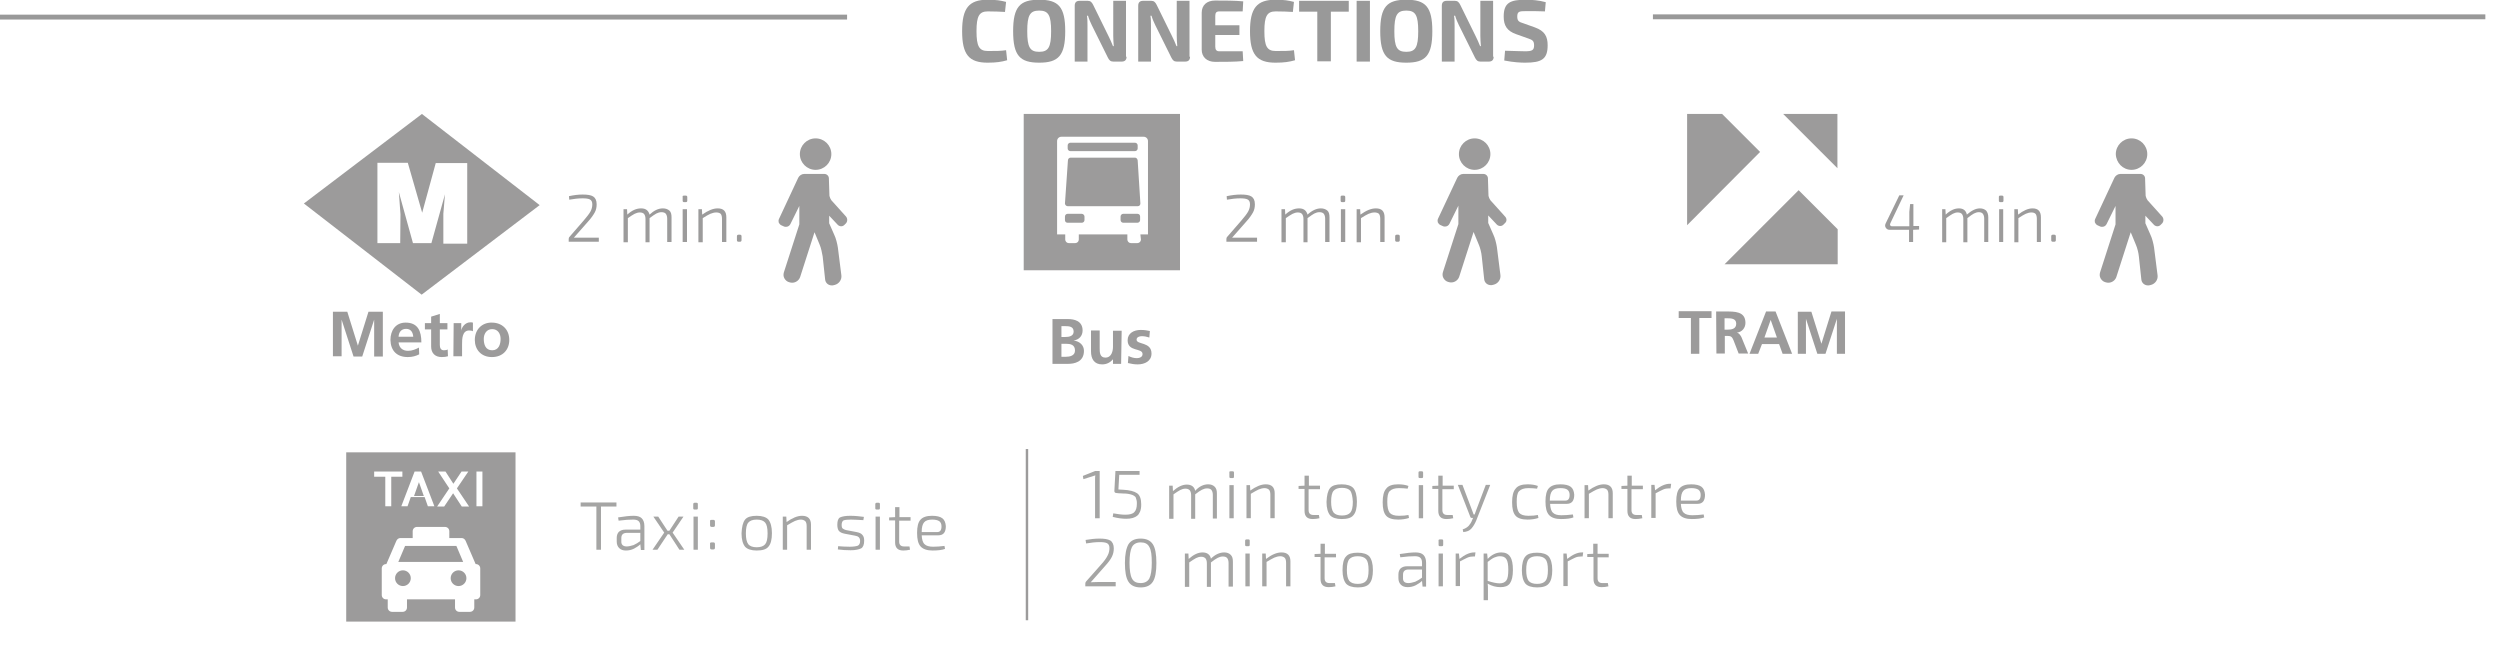 <?xml version="1.0" encoding="utf-8"?>
<!-- Generator: Adobe Illustrator 22.1.0, SVG Export Plug-In . SVG Version: 6.00 Build 0)  -->
<svg version="1.1" id="Capa_1" xmlns="http://www.w3.org/2000/svg" xmlns:xlink="http://www.w3.org/1999/xlink" x="0px" y="0px"
	 viewBox="0 0 921.4 242" style="enable-background:new 0 0 921.4 242;" xml:space="preserve">
<style type="text/css">
	.st0{clip-path:url(#SVGID_2_);fill:#9C9B9B;}
	.st1{fill:#9C9B9B;}
	.st2{clip-path:url(#SVGID_4_);fill:#9C9B9B;}
	.st3{fill:none;stroke:#9C9B9B;stroke-width:0.9;stroke-miterlimit:10;}
	.st4{clip-path:url(#SVGID_6_);}
	.st5{fill:#999999;}
	.st6{clip-path:url(#SVGID_6_);fill:none;stroke:#999999;stroke-width:1.8;}
	.st7{fill:none;stroke:#999999;stroke-width:1.8;}
	.st8{clip-path:url(#SVGID_8_);fill:#9C9B9B;}
	.st9{clip-path:url(#SVGID_10_);fill:#9C9B9B;}
	.st10{clip-path:url(#SVGID_10_);}
	.st11{fill:#A5A5A4;}
</style>
<g>
	<defs>
		<rect id="SVGID_1_" width="921.4" height="242"/>
	</defs>
	<clipPath id="SVGID_2_">
		<use xlink:href="#SVGID_1_"  style="overflow:visible;"/>
	</clipPath>
	<path class="st0" d="M169,210.2c-1.6,0-2.9,1.3-2.9,2.9s1.3,2.9,2.9,2.9c1.6,0,2.9-1.3,2.9-2.9S170.6,210.2,169,210.2"/>
	<path class="st0" d="M148.5,210.2c-1.6,0-2.9,1.3-2.9,2.9s1.3,2.9,2.9,2.9c1.6,0,2.9-1.3,2.9-2.9S150.1,210.2,148.5,210.2"/>
</g>
<polygon class="st1" points="168.2,201.2 149.3,201.2 146.8,207.1 170.7,207.1 "/>
<polygon class="st1" points="154.4,177.7 154.4,177.7 152.6,182.8 156.2,182.8 "/>
<g>
	<defs>
		<rect id="SVGID_3_" width="921.4" height="242"/>
	</defs>
	<clipPath id="SVGID_4_">
		<use xlink:href="#SVGID_3_"  style="overflow:visible;"/>
	</clipPath>
	<path class="st2" d="M177.8,186.6h-2.2v-12.8h2.2V186.6z M177,212.2v7.1c0,0.9-0.7,1.6-1.6,1.6h-0.6v3c0,0.9-0.7,1.6-1.6,1.6h-3.9
		c-0.9,0-1.6-0.7-1.6-1.6v-3H150v3c0,0.9-0.7,1.6-1.6,1.6h-3.9c-0.9,0-1.6-0.7-1.6-1.6v-3h-0.6c-0.9,0-1.6-0.7-1.6-1.6v-7.1v-2.7
		c0-0.9,0.7-1.6,1.6-1.6h0.1l3.7-8.6c0.3-0.6,0.8-1,1.5-1h4.5v-2.5c0-0.9,0.7-1.6,1.6-1.6h10.3c0.9,0,1.6,0.7,1.6,1.6v2.5h4.5
		c0.7,0,1.2,0.4,1.5,1l3.7,8.6h0.1c0.9,0,1.6,0.7,1.6,1.6V212.2z M137.9,173.8h10.4v1.9h-4.1v10.9H142v-10.9h-4.1V173.8z
		 M155.2,173.8l4.9,12.8h-2.4l-1.2-3.4h-5.1l-1.2,3.4h-2.3l4.9-12.8H155.2z M161.5,173.8h2.7l2.9,4.5l3-4.5h2.5l-4.2,6.2l4.5,6.7
		h-2.7l-3.2-4.9l-3.3,4.9h-2.6l4.5-6.7L161.5,173.8z M190,166.7l-62.4,0l0,62.4l62.4,0L190,166.7z"/>
</g>
<line class="st3" x1="378.5" y1="165.5" x2="378.5" y2="228.6"/>
<g>
	<defs>
		<rect id="SVGID_5_" width="921.4" height="242"/>
	</defs>
	<clipPath id="SVGID_6_">
		<use xlink:href="#SVGID_5_"  style="overflow:visible;"/>
	</clipPath>
	<g class="st4">
		<path class="st5" d="M370.8,0.7l-0.4,3.7c-2.1-0.1-3.5-0.2-6.3-0.2c-3.2,0-4.2,1.7-4.2,7.3c0,5.6,1,7.3,4.2,7.3c3,0,4.8,0,6.7-0.3
			l0.4,3.7c-2.1,0.6-4,0.9-7.2,0.9c-6.9,0-9.4-3-9.4-11.6c0-8.5,2.5-11.6,9.4-11.6C367.3-0.1,368.8,0.2,370.8,0.7z"/>
		<path class="st5" d="M392.6,11.5c0,9-2.5,11.6-9.6,11.6s-9.6-2.6-9.6-11.6s2.5-11.6,9.6-11.6S392.6,2.5,392.6,11.5z M378.6,11.5
			c0,5.9,1,7.6,4.4,7.6c3.4,0,4.4-1.7,4.4-7.6c0-5.9-1-7.6-4.4-7.6C379.6,3.9,378.6,5.6,378.6,11.5z"/>
		<path class="st5" d="M415.2,20.9c0,1.2-0.6,1.8-1.8,1.8h-3.1c-1,0-1.5-0.5-2-1.5l-5.9-11.9c-0.5-1-1.1-2.4-1.4-3.5h-0.4
			c0.2,1.2,0.2,2.4,0.2,3.6v13.3h-4.7V2.1c0-1.2,0.6-1.8,1.8-1.8h3c1,0,1.5,0.5,2,1.5l5.7,11.6c0.5,1,1.1,2.3,1.6,3.6h0.3
			c-0.1-1.3-0.2-2.5-0.2-3.8V0.3h4.7V20.9z"/>
		<path class="st5" d="M438.6,20.9c0,1.2-0.6,1.8-1.8,1.8h-3.1c-1,0-1.5-0.5-2-1.5l-5.9-11.9c-0.5-1-1.1-2.4-1.4-3.5h-0.4
			c0.2,1.2,0.2,2.4,0.2,3.6v13.3h-4.7V2.1c0-1.2,0.6-1.8,1.8-1.8h3c1,0,1.5,0.5,2,1.5l5.7,11.6c0.5,1,1.1,2.3,1.6,3.6h0.3
			c-0.1-1.3-0.2-2.5-0.2-3.8V0.3h4.7V20.9z"/>
		<path class="st5" d="M458.2,22.5c-3,0.3-6.9,0.3-10.4,0.3c-3,0-4.9-1.8-4.9-4.5V4.7c0-2.8,1.9-4.5,4.9-4.5c3.5,0,7.3,0,10.4,0.3
			L458,4.2h-8.6c-1.1,0-1.5,0.5-1.5,1.7v3.4h8.9v3.6h-8.9v4.3c0,1.2,0.5,1.7,1.5,1.7h8.6L458.2,22.5z"/>
		<path class="st5" d="M476.9,0.7l-0.4,3.7c-2.1-0.1-3.5-0.2-6.3-0.2c-3.2,0-4.2,1.7-4.2,7.3c0,5.6,1,7.3,4.2,7.3c3,0,4.8,0,6.7-0.3
			l0.4,3.7c-2.1,0.6-4,0.9-7.2,0.9c-6.9,0-9.4-3-9.4-11.6c0-8.5,2.5-11.6,9.4-11.6C473.4-0.1,474.9,0.2,476.9,0.7z"/>
		<path class="st5" d="M490.5,4.3v18.3h-5V4.3h-6.7v-4h18.3v4H490.5z"/>
		<path class="st5" d="M500,22.7V0.3h4.9v22.4H500z"/>
		<path class="st5" d="M527.9,11.5c0,9-2.5,11.6-9.6,11.6s-9.6-2.6-9.6-11.6s2.5-11.6,9.6-11.6S527.9,2.5,527.9,11.5z M513.9,11.5
			c0,5.9,1,7.6,4.4,7.6c3.4,0,4.4-1.7,4.4-7.6c0-5.9-1-7.6-4.4-7.6C514.9,3.9,513.9,5.6,513.9,11.5z"/>
		<path class="st5" d="M550.5,20.9c0,1.2-0.6,1.8-1.8,1.8h-3.1c-1,0-1.5-0.5-2-1.5l-5.9-11.9c-0.5-1-1.1-2.4-1.4-3.5h-0.4
			c0.2,1.2,0.2,2.4,0.2,3.6v13.3h-4.7V2.1c0-1.2,0.6-1.8,1.8-1.8h3c1,0,1.5,0.5,2,1.5l5.7,11.6c0.5,1,1.1,2.3,1.6,3.6h0.3
			c-0.1-1.3-0.2-2.5-0.2-3.8V0.3h4.7V20.9z"/>
		<path class="st5" d="M569.7,0.8l-0.3,3.4c-1.9-0.1-4.6-0.1-7-0.1c-2.4,0-3.2,0.1-3.2,2c0,1.6,0.6,2,2.3,2.5l4.2,1.5
			c3.6,1.3,4.7,3.3,4.7,6.6c0,5.1-2.2,6.4-8.3,6.4c-1.4,0-4.2-0.1-7.7-0.8l0.3-3.6c4.1,0.1,6,0.2,7.4,0.2c2.6,0,3.3-0.4,3.3-2.2
			c0-1.6-0.6-2-2.1-2.5l-4.5-1.6c-3.4-1.2-4.6-3.2-4.6-6.5c0-5.1,2.4-6.2,8.1-6.2C564.5-0.1,567.2,0.1,569.7,0.8z"/>
	</g>
	<line class="st6" x1="312.2" y1="6.3" x2="0" y2="6.3"/>
</g>
<line class="st7" x1="916" y1="6.2" x2="609.2" y2="6.2"/>
<g>
	<defs>
		<rect id="SVGID_7_" width="921.4" height="242"/>
	</defs>
	<clipPath id="SVGID_8_">
		<use xlink:href="#SVGID_7_"  style="overflow:visible;"/>
	</clipPath>
	<path class="st8" d="M423.6,124.4c-1-0.3-1.7-0.5-2.8-0.5c-0.8,0-1.9,0.3-1.9,1.3c0,1.9,5.5,0.7,5.5,5.1c0,2.8-2.5,4-5.1,4
		c-1.2,0-2.4-0.2-3.6-0.5l0.2-2.6c1,0.5,2,0.8,3.1,0.8c0.8,0,2.1-0.3,2.1-1.5c0-2.4-5.5-0.7-5.5-5.1c0-2.6,2.3-3.8,4.8-3.8
		c1.5,0,2.5,0.2,3.4,0.4L423.6,124.4z M413.2,134.1l-3,0l0-1.7h0c-1,1.2-2.3,1.9-4,1.9c-2.9,0-4.1-2-4.1-4.8l0-7.7l3.2,0l0,6.5
		c0,1.5,0,3.5,2.1,3.5c2.3,0,2.8-2.5,2.8-4l0-5.9l3.2,0L413.2,134.1z M387.9,134.1l5.8,0c2.1,0,5.8-0.6,5.8-4.8c0-2-1.5-3.5-3.8-3.8
		l0,0c2-0.3,3.3-1.7,3.3-3.7c0-3.6-3.2-4.2-5.3-4.2l-5.8,0L387.9,134.1z M391.2,120.2l1.3,0c1.5,0,3.2,0.1,3.2,2c0,1.7-1.7,2-3.1,2
		l-1.4,0V120.2z M391.2,126.7l1.6,0c1.7,0,3.4,0.3,3.4,2.5c0,1.9-1.9,2.3-3.4,2.3l-1.6,0L391.2,126.7z M420.3,86.4l2.8,0l0-11.3
		l0-1.4l0-21.7c0-0.9-0.7-1.6-1.6-1.6l-30.3,0c-0.9,0-1.6,0.7-1.6,1.6l0,23.1l0,0l0,11.3l3,0l0,1.9c0,0.7,0.6,1.3,1.3,1.3l2.4,0
		c0.7,0,1.3-0.6,1.3-1.3l0-1.9l17.9,0l0,1.9c0,0.7,0.6,1.3,1.3,1.3l2.4,0c0.7,0,1.3-0.6,1.3-1.3L420.3,86.4z M434.9,99.6l-57.6,0
		l0-57.6l57.6,0L434.9,99.6z M418.3,58.1l-23.7,0c-0.5,0-1,0.4-1,1l-1.1,15.9c0,0.5,0.5,1,1,1l25.8,0c0.6,0,1-0.4,1-1l-1-15.9
		C419.2,58.5,418.8,58.1,418.3,58.1 M419.2,78.8H414c-0.5,0-1,0.4-1,1l0,1.3c0,0.5,0.4,1,1,1l5.2,0c0.5,0,1-0.4,1-1l0-1.3
		C420.2,79.2,419.8,78.8,419.2,78.8 M394.5,55.7l23.8,0c0.5,0,1-0.4,1-1v-1.1c0-0.5-0.4-1-1-1l-23.8,0c-0.5,0-1,0.4-1,1v1.1
		C393.5,55.3,394,55.7,394.5,55.7 M399.7,79.8l0,1.3c0,0.5-0.4,1-1,1l-5.2,0c-0.6,0-1-0.4-1-1l0-1.3c0-0.5,0.4-1,1-1h5.2
		C399.2,78.8,399.7,79.3,399.7,79.8"/>
	<path class="st8" d="M662.6,130.4l3,0l0-12.9l0,0l4.2,12.9l3,0l4.2-12.9l0,0l0,12.9l3,0l0-15.6l-5,0l-3.7,11.9l0,0l-3.7-11.8l-5,0
		L662.6,130.4z M650.9,114.8l3.5,0l6.1,15.6l-3.5,0l-1.3-3.6l-6.3,0l-1.4,3.6l-3.2,0L650.9,114.8z M652.6,117.9L652.6,117.9
		l-2.3,6.5l4.6,0L652.6,117.9z M632.5,114.8l3.4,0c3.4,0,7.4-0.1,7.4,4.2c0,1.8-1.2,3.4-3.2,3.6l0,0c0.8,0.1,1.3,0.9,1.7,1.6
		l2.5,6.1l-3.5,0l-1.9-4.9c-0.5-1.2-0.9-1.6-2.2-1.6h-1l0,6.5l-3.1,0L632.5,114.8z M635.6,121.5l1,0c1.5,0,3.3-0.2,3.3-2.2
		c0-1.9-1.8-2-3.3-2l-1,0L635.6,121.5z M623.2,130.4l3.1,0l0-13.2l4.5,0l0-2.5l-12.1,0l0,2.5l4.5,0L623.2,130.4z M634.7,42l-12.9,0
		l0,41l26.9-27L634.7,42z M677.2,42l-20,0l20,20L677.2,42z M662.9,70.1l14.4,14.4l0,12.9l-41.7,0L662.9,70.1z"/>
	<path class="st8" d="M178.3,124.9c0,2,0.6,4.2,3.1,4.2c2.4,0,3.1-2.2,3.1-4.2c0-1.9-1-3.6-3.1-3.6
		C179.3,121.3,178.3,123.1,178.3,124.9 M175,125.3c0-4,2.8-6.5,6.3-6.4c3.6,0,6.4,2.4,6.4,6.4c0,3.5-2.3,6.3-6.4,6.3
		C177.3,131.6,175,128.8,175,125.3 M167.1,131.3l3.2,0l0-4.5c0-1.7,0-5,2.6-5c0.6,0,1.1,0.1,1.4,0.3l0-3.2c-0.3-0.1-0.7-0.1-1-0.1
		c-1.9,0-3.2,1.9-3.3,3.1l0,0l0-2.8l-2.8,0L167.1,131.3z M158.9,127.7c0,2.4,1.4,3.9,3.9,3.9c0.9,0,1.7-0.1,2.3-0.3l-0.1-2.5
		c-0.3,0.2-0.9,0.3-1.4,0.3c-1.2,0-1.5-1-1.5-2l0-5.7l2.8,0l0-2.3l-2.8,0v-3.4l-3.2,1l0,2.4l-2.3,0l0,2.3h2.3L158.9,127.7z
		 M154.5,130.6c-1.2,0.6-2.5,1-4.2,1c-4,0-6.3-2.3-6.4-6.3c0-3.5,1.9-6.4,5.6-6.4c4.5,0,5.8,3.1,5.8,7.3l-8.4,0
		c0.2,2,1.5,3.1,3.5,3.1c1.5,0,2.9-0.6,4-1.2L154.5,130.6z M152.3,124.1c-0.1-1.5-0.8-2.9-2.6-2.9c-1.8,0-2.7,1.2-2.8,2.9
		L152.3,124.1z M122.7,131.3l3.2,0l0-13.5l0,0l4.4,13.6l3.2,0l4.4-13.6h0l0,13.6l3.2,0l0-16.5l-5.3,0l-3.9,12.5h0l-3.9-12.5l-5.3,0
		L122.7,131.3z M147.6,79l-0.6-8.2l5.2,18.8l6.8,0l5-18l-0.6,7.2l0,11l8.8,0l0-29.7l-11.6,0l-5,18.3L150.3,60l-11.2,0l0,29.6l8.4,0
		L147.6,79z M112,75l43.5-33l43.4,33.6l-43.5,33L112,75z"/>
	<path class="st8" d="M311.8,79.8l-5.4-6c-0.3-0.4-0.6-1.1-0.7-1.6l-0.2-6.2v-0.2c0-1-0.8-1.7-1.7-1.7h-5.3h-2.1
		c-0.9,0-1.8,0.6-2.2,1.4l-7.1,15.2c-0.2,0.4-0.2,0.9-0.1,1.3c0.2,0.4,0.5,0.8,0.9,1l1.1,0.5c0.2,0.1,0.5,0.1,0.7,0.1
		c0.7,0,1.3-0.4,1.6-1l3.3-6.7v6.7c0,0,0,0.1,0,0.1l-5.7,17.7c-0.2,0.7-0.2,1.5,0.2,2.2c0.4,0.7,1,1.2,1.7,1.4l0.4,0.1
		c0.2,0.1,0.5,0.1,0.8,0.1c1.3,0,2.5-0.9,2.9-2.1l5.3-16.5l1.9,4.6c0.5,1.1,0.9,3.1,1.1,4.3l0.9,8.4c0.1,1.4,1.2,2.3,2.5,2.3
		c0.2,0,0.4,0,0.7-0.1l0.4-0.1c1.5-0.4,2.6-1.9,2.4-3.5l-1.3-10.3c-0.2-1.3-0.7-3.4-1.3-4.6l-1.8-4.1c0-0.1-0.1-0.1-0.1-0.2v-2.8
		l3.2,3.4c0.3,0.3,0.8,0.5,1.2,0.5c0.5,0,0.9-0.2,1.2-0.5l0.6-0.6C312.4,81.6,312.4,80.5,311.8,79.8"/>
	<path class="st8" d="M300.6,62.6c3.2,0,5.8-2.6,5.8-5.8c0-3.2-2.6-5.8-5.8-5.8c-3.2,0-5.8,2.6-5.8,5.8
		C294.8,60,297.4,62.6,300.6,62.6"/>
</g>
<g>
	<path class="st1" d="M214.7,71.7c1.8,0,3.1,0.2,3.9,0.7c0.8,0.5,1.3,1.4,1.3,2.9c0,1.1-0.2,2.1-0.7,3c-0.5,0.9-1.3,2.1-2.5,3.4
		l-5.2,5.9c0.6,0,1.6,0,2.9,0h6.3v1.5h-11.1v-1c0-0.3,0.1-0.6,0.2-0.7l5.3-6.1c1.1-1.3,2-2.4,2.5-3.3s0.7-1.8,0.7-2.7
		c0-0.9-0.3-1.5-0.9-1.8c-0.6-0.3-1.5-0.4-2.7-0.4c-1.6,0-3.2,0.2-4.9,0.5l-0.1-1.3C211.5,71.9,213.2,71.7,214.7,71.7z"/>
	<path class="st1" d="M244.3,76.8c1,0,1.8,0.3,2.4,0.8s0.8,1.4,0.8,2.5v9.1h-1.6v-8.6c0-0.8-0.2-1.4-0.5-1.8
		c-0.3-0.4-0.9-0.6-1.6-0.6c-0.7,0-1.3,0.2-1.9,0.5c-0.6,0.3-1.4,0.9-2.5,1.7v8.9h-1.5v-8.6c0-0.8-0.2-1.4-0.5-1.8s-0.9-0.6-1.6-0.6
		c-0.6,0-1.3,0.2-1.9,0.5c-0.6,0.3-1.5,0.9-2.5,1.6v8.9h-1.6V77.1h1.3l0.1,2c1.7-1.6,3.4-2.3,5.1-2.3c1.7,0,2.7,0.8,3.1,2.3
		C241,77.6,242.6,76.8,244.3,76.8z"/>
	<path class="st1" d="M252.1,72.1h0.7c0.3,0,0.5,0.2,0.5,0.5V74c0,0.3-0.2,0.5-0.5,0.5h-0.7c-0.3,0-0.5-0.2-0.5-0.5v-1.4
		C251.5,72.2,251.7,72.1,252.1,72.1z M253.2,89.2h-1.6V77.1h1.6V89.2z"/>
	<path class="st1" d="M264.5,76.8c2.2,0,3.2,1.1,3.2,3.3v9.1h-1.6v-8.6c0-0.8-0.2-1.5-0.5-1.8s-0.9-0.5-1.6-0.5
		c-0.7,0-1.5,0.2-2.2,0.5c-0.7,0.3-1.7,0.9-2.8,1.6l0,8.9h-1.6V77.1h1.3l0.1,2C260.9,77.6,262.8,76.8,264.5,76.8z"/>
	<path class="st1" d="M272.2,86.5h0.5c0.4,0,0.6,0.2,0.6,0.6v1.4c0,0.4-0.2,0.6-0.6,0.6h-0.5c-0.4,0-0.6-0.2-0.6-0.6v-1.4
		C271.6,86.7,271.8,86.5,272.2,86.5z"/>
</g>
<g>
	<defs>
		<rect id="SVGID_9_" width="921.4" height="242"/>
	</defs>
	<clipPath id="SVGID_10_">
		<use xlink:href="#SVGID_9_"  style="overflow:visible;"/>
	</clipPath>
	<path class="st9" d="M796.9,79.8l-5.4-6c-0.3-0.4-0.6-1.1-0.7-1.6l-0.2-6.2v-0.2c0-1-0.8-1.7-1.7-1.7h-5.3h-2.1
		c-0.9,0-1.8,0.6-2.2,1.4l-7.1,15.2c-0.2,0.4-0.2,0.9-0.1,1.3c0.2,0.4,0.5,0.8,0.9,1l1.1,0.5c0.2,0.1,0.5,0.1,0.7,0.1
		c0.7,0,1.3-0.4,1.6-1l3.3-6.7v6.7c0,0,0,0.1,0,0.1l-5.7,17.7c-0.2,0.7-0.2,1.5,0.2,2.2c0.4,0.7,1,1.2,1.7,1.4l0.4,0.1
		c0.2,0.1,0.5,0.1,0.8,0.1c1.3,0,2.5-0.9,2.9-2.1l5.3-16.5l1.9,4.6c0.5,1.1,1,3.1,1.1,4.3l0.9,8.4c0.1,1.4,1.2,2.3,2.5,2.3
		c0.2,0,0.4,0,0.7-0.1l0.4-0.1c1.5-0.4,2.6-1.9,2.4-3.5l-1.3-10.3c-0.2-1.3-0.7-3.4-1.3-4.6l-1.8-4.1c0-0.1-0.1-0.1-0.1-0.2v-2.8
		l3.2,3.4c0.3,0.3,0.8,0.5,1.2,0.5c0.5,0,0.9-0.2,1.2-0.5l0.6-0.6C797.5,81.6,797.5,80.5,796.9,79.8"/>
	<path class="st9" d="M785.6,62.6c3.2,0,5.8-2.6,5.8-5.8c0-3.2-2.6-5.8-5.8-5.8c-3.2,0-5.8,2.6-5.8,5.8
		C779.9,60,782.4,62.6,785.6,62.6"/>
	<g class="st10">
		<path class="st1" d="M707.2,84.6l-2.1,0.1v4.5h-1.5v-4.5h-7.2c-0.6,0-1.1-0.3-1.4-0.8s-0.3-1,0-1.6L700,72h1.6l-4.9,10.3
			c-0.1,0.3-0.2,0.6,0,0.8c0.1,0.2,0.3,0.3,0.6,0.3h6.4v-5.3l0.3-2.9h1.2v8.1h2.1V84.6z"/>
		<path class="st1" d="M729.7,76.8c1,0,1.7,0.3,2.3,0.8c0.5,0.6,0.8,1.4,0.8,2.5v9.1h-1.5v-8.6c0-0.8-0.2-1.4-0.5-1.8
			c-0.3-0.4-0.8-0.6-1.5-0.6c-0.6,0-1.2,0.2-1.8,0.5c-0.6,0.3-1.4,0.9-2.4,1.7v8.9h-1.5v-8.6c0-0.8-0.2-1.4-0.5-1.8
			c-0.3-0.4-0.9-0.6-1.6-0.6c-0.6,0-1.2,0.2-1.8,0.5c-0.6,0.3-1.4,0.9-2.4,1.6v8.9h-1.5V77.1h1.2l0.1,2c1.7-1.6,3.3-2.3,4.9-2.3
			c1.6,0,2.6,0.8,2.9,2.3C726.6,77.6,728.2,76.8,729.7,76.8z"/>
		<path class="st1" d="M737.2,72.1h0.7c0.3,0,0.5,0.2,0.5,0.5V74c0,0.3-0.2,0.5-0.5,0.5h-0.7c-0.3,0-0.5-0.2-0.5-0.5v-1.4
			C736.7,72.2,736.9,72.1,737.2,72.1z M738.3,89.2h-1.5V77.1h1.5V89.2z"/>
		<path class="st1" d="M749.1,76.8c2.1,0,3.1,1.1,3.1,3.3v9.1h-1.5v-8.6c0-0.8-0.2-1.5-0.5-1.8s-0.8-0.5-1.5-0.5
			c-0.7,0-1.4,0.2-2.1,0.5c-0.7,0.3-1.6,0.9-2.7,1.6l0,8.9h-1.5V77.1h1.3l0.1,2C745.7,77.6,747.5,76.8,749.1,76.8z"/>
		<path class="st1" d="M756.6,86.5h0.5c0.4,0,0.6,0.2,0.6,0.6v1.4c0,0.4-0.2,0.6-0.6,0.6h-0.5c-0.4,0-0.6-0.2-0.6-0.6v-1.4
			C756,86.7,756.2,86.5,756.6,86.5z"/>
	</g>
	<path class="st9" d="M554.7,79.8l-5.4-6c-0.3-0.4-0.6-1.1-0.7-1.6l-0.2-6.2v-0.2c0-1-0.8-1.7-1.7-1.7h-5.3h-2.1
		c-0.9,0-1.8,0.6-2.2,1.4L530,80.6c-0.2,0.4-0.2,0.9-0.1,1.3c0.2,0.4,0.5,0.8,0.9,1l1.1,0.5c0.2,0.1,0.5,0.1,0.7,0.1
		c0.7,0,1.3-0.4,1.6-1l3.3-6.7v6.7c0,0,0,0.1,0,0.1l-5.7,17.7c-0.2,0.7-0.2,1.5,0.2,2.2c0.4,0.7,1,1.2,1.7,1.4l0.4,0.1
		c0.2,0.1,0.5,0.1,0.8,0.1c1.3,0,2.5-0.9,2.9-2.1l5.3-16.5l1.9,4.6c0.5,1.1,1,3.1,1.1,4.3l0.9,8.4c0.1,1.4,1.2,2.3,2.5,2.3
		c0.2,0,0.4,0,0.7-0.1l0.4-0.1c1.5-0.4,2.6-1.9,2.4-3.5l-1.3-10.3c-0.2-1.3-0.7-3.4-1.3-4.6l-1.8-4.1c0-0.1-0.1-0.1-0.1-0.2v-2.8
		l3.2,3.4c0.3,0.3,0.8,0.5,1.2,0.5c0.5,0,0.9-0.2,1.2-0.5l0.6-0.6C555.4,81.6,555.4,80.5,554.7,79.8"/>
	<path class="st9" d="M543.5,62.6c3.2,0,5.8-2.6,5.8-5.8c0-3.2-2.6-5.8-5.8-5.8c-3.2,0-5.8,2.6-5.8,5.8
		C537.7,60,540.3,62.6,543.5,62.6"/>
</g>
<g>
	<path class="st1" d="M457.3,71.7c1.8,0,3.1,0.2,3.9,0.7c0.8,0.5,1.3,1.4,1.3,2.9c0,1.1-0.2,2.1-0.7,3c-0.5,0.9-1.3,2.1-2.5,3.4
		l-5.2,5.9c0.6,0,1.6,0,2.9,0h6.3v1.5H452v-1c0-0.3,0.1-0.6,0.2-0.7l5.3-6.1c1.1-1.3,2-2.4,2.5-3.3s0.7-1.8,0.7-2.7
		c0-0.9-0.3-1.5-0.9-1.8c-0.6-0.3-1.5-0.4-2.7-0.4c-1.6,0-3.2,0.2-4.9,0.5l-0.1-1.3C454,71.9,455.7,71.7,457.3,71.7z"/>
	<path class="st1" d="M486.8,76.8c1,0,1.8,0.3,2.4,0.8s0.8,1.4,0.8,2.5v9.1h-1.6v-8.6c0-0.8-0.2-1.4-0.5-1.8
		c-0.3-0.4-0.9-0.6-1.6-0.6c-0.7,0-1.3,0.2-1.9,0.5c-0.6,0.3-1.4,0.9-2.5,1.7v8.9h-1.5v-8.6c0-0.8-0.2-1.4-0.5-1.8s-0.9-0.6-1.6-0.6
		c-0.6,0-1.3,0.2-1.9,0.5c-0.6,0.3-1.5,0.9-2.5,1.6v8.9h-1.6V77.1h1.3l0.1,2c1.7-1.6,3.4-2.3,5.1-2.3c1.7,0,2.7,0.8,3.1,2.3
		C483.5,77.6,485.2,76.8,486.8,76.8z"/>
	<path class="st1" d="M494.6,72.1h0.7c0.3,0,0.5,0.2,0.5,0.5V74c0,0.3-0.2,0.5-0.5,0.5h-0.7c-0.3,0-0.5-0.2-0.5-0.5v-1.4
		C494.1,72.2,494.3,72.1,494.6,72.1z M495.8,89.2h-1.6V77.1h1.6V89.2z"/>
	<path class="st1" d="M507.1,76.8c2.2,0,3.2,1.1,3.2,3.3v9.1h-1.6v-8.6c0-0.8-0.2-1.5-0.5-1.8s-0.9-0.5-1.6-0.5
		c-0.7,0-1.5,0.2-2.2,0.5c-0.7,0.3-1.7,0.9-2.8,1.6l0,8.9H500V77.1h1.3l0.1,2C503.5,77.6,505.3,76.8,507.1,76.8z"/>
	<path class="st1" d="M514.8,86.5h0.5c0.4,0,0.6,0.2,0.6,0.6v1.4c0,0.4-0.2,0.6-0.6,0.6h-0.5c-0.4,0-0.6-0.2-0.6-0.6v-1.4
		C514.2,86.7,514.4,86.5,514.8,86.5z"/>
</g>
<g>
	<path class="st11" d="M405.3,191h-1.7v-14.4c0-0.5,0-1,0.1-1.4l-4.4,1.4l-0.2-1.2l4.5-1.8h1.7V191z"/>
	<path class="st11" d="M420,175h-7.5l-0.3,5.4l1.7,0.1c2.4,0.1,4.2,0.6,5.2,1.3c1,0.7,1.5,2.1,1.5,4c0,0.6,0,1.1-0.1,1.6
		c-0.1,0.5-0.2,1-0.5,1.5c-0.2,0.5-0.5,0.9-0.9,1.2c-0.4,0.3-0.9,0.6-1.6,0.8c-0.7,0.2-1.5,0.3-2.4,0.3c-1.5,0-3.1-0.2-5-0.7
		l0.2-1.3c1.7,0.3,3.2,0.5,4.4,0.5c1.7,0,2.8-0.3,3.4-1c0.6-0.6,0.9-1.7,0.9-3c0-0.5,0-1-0.1-1.3c-0.1-0.4-0.2-0.7-0.3-1
		c-0.1-0.3-0.4-0.5-0.7-0.7s-0.6-0.3-0.9-0.4s-0.7-0.2-1.3-0.3c-0.6-0.1-1.1-0.1-1.5-0.1c-0.5,0-1.1-0.1-1.9-0.1l-0.9-0.1
		c-0.2,0-0.4-0.1-0.5-0.2s-0.2-0.3-0.2-0.5l0.4-7.4h8.9L420,175z"/>
	<path class="st11" d="M445.3,178.5c1,0,1.8,0.3,2.4,0.9s0.8,1.4,0.8,2.5v9.2H447v-8.7c0-0.8-0.2-1.4-0.5-1.8
		c-0.3-0.4-0.9-0.6-1.6-0.6c-0.7,0-1.3,0.2-1.9,0.5s-1.5,0.9-2.5,1.7v9h-1.5v-8.7c0-0.8-0.2-1.4-0.5-1.8c-0.4-0.4-0.9-0.6-1.6-0.6
		c-0.7,0-1.3,0.2-1.9,0.5c-0.6,0.3-1.5,0.9-2.5,1.6v9h-1.6v-12.2h1.3l0.1,2c1.8-1.6,3.5-2.4,5.1-2.4c1.7,0,2.8,0.8,3.1,2.3
		C442,179.2,443.7,178.5,445.3,178.5z"/>
	<path class="st11" d="M453.6,173.7h0.7c0.4,0,0.5,0.2,0.5,0.5v1.5c0,0.4-0.2,0.5-0.5,0.5h-0.7c-0.4,0-0.5-0.2-0.5-0.5v-1.5
		C453,173.8,453.2,173.7,453.6,173.7z M454.7,191h-1.6v-12.2h1.6V191z"/>
	<path class="st11" d="M466.5,178.5c2.2,0,3.3,1.1,3.3,3.3v9.2h-1.6v-8.7c0-0.9-0.2-1.5-0.5-1.8s-0.9-0.6-1.6-0.6
		c-0.7,0-1.5,0.2-2.2,0.5c-0.7,0.3-1.7,0.9-2.9,1.6l0,9h-1.6v-12.2h1.3l0.1,2C462.9,179.3,464.8,178.5,466.5,178.5z"/>
	<path class="st11" d="M482.3,180.1v7.9c0,1.2,0.6,1.8,1.8,1.8h2l0.2,1.2c-0.8,0.2-1.7,0.3-2.5,0.3c-2,0-3-1-3-3v-8.1h-2.2v-1.1
		l2.2-0.1v-3.7h1.6v3.7h4.1v1.3H482.3z"/>
	<path class="st11" d="M490.2,179.9c0.8-1,2.3-1.4,4.3-1.4s3.5,0.5,4.3,1.4c0.8,1,1.3,2.6,1.3,5c0,2.3-0.4,4-1.3,5
		c-0.8,1-2.3,1.4-4.3,1.4s-3.5-0.5-4.3-1.4c-0.8-1-1.3-2.6-1.3-4.9C489,182.5,489.4,180.9,490.2,179.9z M497.7,180.9
		c-0.6-0.7-1.6-1.1-3.1-1.1s-2.5,0.4-3.1,1.1c-0.6,0.7-0.9,2-0.9,4c0,1.9,0.3,3.2,0.9,4c0.6,0.7,1.6,1.1,3.1,1.1s2.5-0.4,3.1-1.1
		s0.9-2,0.9-4C498.5,183,498.2,181.7,497.7,180.9z"/>
	<path class="st11" d="M515.3,178.5c1.5,0,2.7,0.2,3.8,0.6l-0.3,1c-0.9-0.1-2-0.2-3.2-0.2c-1.6,0-2.7,0.4-3.4,1.1s-0.9,2-0.9,4
		c0,1.9,0.3,3.2,0.9,4c0.6,0.7,1.7,1.1,3.4,1.1c1.4,0,2.6-0.1,3.5-0.3l0.2,1.1c-1.2,0.4-2.6,0.6-4,0.6c-2.1,0-3.6-0.5-4.4-1.4
		c-0.9-1-1.3-2.6-1.3-5c0-2.3,0.4-4,1.3-5C511.7,179,513.2,178.5,515.3,178.5z"/>
	<path class="st11" d="M523.3,173.7h0.7c0.4,0,0.5,0.2,0.5,0.5v1.5c0,0.4-0.2,0.5-0.5,0.5h-0.7c-0.4,0-0.5-0.2-0.5-0.5v-1.5
		C522.8,173.8,523,173.7,523.3,173.7z M524.5,191h-1.6v-12.2h1.6V191z"/>
	<path class="st11" d="M531.6,180.1v7.9c0,1.2,0.6,1.8,1.8,1.8h2l0.2,1.2c-0.8,0.2-1.7,0.3-2.5,0.3c-2,0-3-1-3-3v-8.1h-2.2v-1.1
		l2.2-0.1v-3.7h1.6v3.7h4.1v1.3H531.6z"/>
	<path class="st11" d="M549.2,178.8l-5.1,13c-0.5,1.2-1.1,2.2-1.8,3c-0.7,0.8-1.7,1.2-3,1.3l-0.2-1c1-0.3,1.7-0.8,2.2-1.3
		c0.5-0.6,1-1.3,1.3-2.2l0.3-0.7h-0.4c-0.3,0-0.5-0.1-0.6-0.4l-4.6-11.8h1.7l3.6,9.5c0.3,0.7,0.4,1.2,0.5,1.4h0.4l0.5-1.4l3.6-9.5
		H549.2z"/>
	<path class="st11" d="M563,178.5c1.5,0,2.7,0.2,3.8,0.6l-0.3,1c-0.9-0.1-2-0.2-3.2-0.2c-1.6,0-2.7,0.4-3.4,1.1s-0.9,2-0.9,4
		c0,1.9,0.3,3.2,0.9,4c0.6,0.7,1.7,1.1,3.4,1.1c1.4,0,2.6-0.1,3.5-0.3l0.2,1.1c-1.2,0.4-2.6,0.6-4,0.6c-2.1,0-3.6-0.5-4.4-1.4
		c-0.9-1-1.3-2.6-1.3-5c0-2.3,0.4-4,1.3-5C559.4,179,560.9,178.5,563,178.5z"/>
	<path class="st11" d="M575.5,189.9c1.3,0,2.7-0.1,4.2-0.3l0.2,1.1c-1,0.4-2.6,0.6-4.6,0.6c-2,0-3.5-0.5-4.4-1.5s-1.3-2.6-1.3-5
		c0-2.3,0.4-4,1.3-4.9c0.8-0.9,2.2-1.4,4.2-1.4c1.7,0,3,0.3,3.8,0.9s1.2,1.6,1.3,2.9c0,2.3-0.9,3.4-2.8,3.4h-6.1
		c0.1,1.6,0.4,2.7,1.1,3.3C573,189.6,574,189.9,575.5,189.9z M575.1,179.9c-1.4,0-2.4,0.3-3,1c-0.6,0.7-0.9,1.8-0.9,3.6h5.7
		c1.1,0,1.6-0.7,1.6-2.1c0-0.9-0.3-1.5-0.8-1.9C577.2,180.1,576.3,179.9,575.1,179.9z"/>
	<path class="st11" d="M591.1,178.5c2.2,0,3.3,1.1,3.3,3.3v9.2h-1.6v-8.7c0-0.9-0.2-1.5-0.5-1.8s-0.9-0.6-1.6-0.6
		c-0.7,0-1.5,0.2-2.2,0.5c-0.7,0.3-1.7,0.9-2.9,1.6l0,9H584v-12.2h1.3l0.1,2C587.5,179.3,589.4,178.5,591.1,178.5z"/>
	<path class="st11" d="M601.3,180.1v7.9c0,1.2,0.6,1.8,1.8,1.8h2l0.2,1.2c-0.8,0.2-1.7,0.3-2.5,0.3c-2,0-3-1-3-3v-8.1h-2.2v-1.1
		l2.2-0.1v-3.7h1.6v3.7h4.1v1.3H601.3z"/>
	<path class="st11" d="M615.9,178.5l-0.2,1.5h-0.6c-0.7,0-1.4,0.1-2.1,0.4c-0.7,0.3-1.6,0.8-2.8,1.4v9.1h-1.6v-12.2h1.2l0.2,2
		c2-1.6,3.8-2.4,5.4-2.4H615.9z"/>
	<path class="st11" d="M623.7,189.9c1.3,0,2.7-0.1,4.2-0.3l0.2,1.1c-1,0.4-2.6,0.6-4.6,0.6c-2,0-3.5-0.5-4.4-1.5s-1.3-2.6-1.3-5
		c0-2.3,0.4-4,1.3-4.9c0.8-0.9,2.2-1.4,4.2-1.4c1.7,0,3,0.3,3.8,0.9s1.2,1.6,1.3,2.9c0,2.3-0.9,3.4-2.8,3.4h-6.1
		c0.1,1.6,0.4,2.7,1.1,3.3C621.2,189.6,622.3,189.9,623.7,189.9z M623.4,179.9c-1.4,0-2.4,0.3-3,1c-0.6,0.7-0.9,1.8-0.9,3.6h5.7
		c1.1,0,1.6-0.7,1.6-2.1c0-0.9-0.3-1.5-0.8-1.9C625.4,180.1,624.5,179.9,623.4,179.9z"/>
</g>
<g>
	<path class="st11" d="M405.2,198.5c1.8,0,3.1,0.2,4,0.7c0.8,0.5,1.3,1.5,1.3,2.9c0,1.1-0.2,2.1-0.7,3.1c-0.5,1-1.3,2.1-2.5,3.4
		l-5.3,6c0.6,0,1.6-0.1,2.9-0.1h6.3v1.6h-11.2v-1c0-0.3,0.1-0.6,0.3-0.8l5.4-6.1c1.2-1.3,2-2.4,2.5-3.4c0.5-0.9,0.7-1.9,0.7-2.8
		c0-0.9-0.3-1.5-0.9-1.8s-1.5-0.4-2.7-0.4c-1.6,0-3.2,0.2-5,0.5l-0.2-1.3C401.9,198.7,403.6,198.5,405.2,198.5z"/>
	<path class="st11" d="M415.9,200.6c0.9-1.4,2.4-2.1,4.5-2.1c2.1,0,3.6,0.7,4.5,2.1s1.3,3.7,1.3,6.9c0,3.2-0.4,5.5-1.3,6.9
		s-2.4,2.1-4.5,2.1c-2.1,0-3.6-0.7-4.5-2.1s-1.3-3.7-1.3-6.9C414.6,204.3,415.1,202,415.9,200.6z M423.6,201.6
		c-0.6-1.2-1.7-1.7-3.2-1.7c-1.5,0-2.6,0.6-3.2,1.7c-0.6,1.2-0.9,3.1-0.9,5.8s0.3,4.7,0.9,5.8c0.6,1.2,1.7,1.7,3.2,1.7
		c1.5,0,2.6-0.6,3.2-1.7c0.6-1.2,0.9-3.1,0.9-5.8S424.3,202.8,423.6,201.6z"/>
	<path class="st11" d="M451.2,203.6c1,0,1.8,0.3,2.4,0.9s0.8,1.4,0.8,2.5v9.2h-1.6v-8.7c0-0.8-0.2-1.4-0.5-1.8
		c-0.3-0.4-0.9-0.6-1.6-0.6c-0.7,0-1.3,0.2-1.9,0.5s-1.5,0.9-2.5,1.7v9h-1.5v-8.7c0-0.8-0.2-1.4-0.5-1.8c-0.4-0.4-0.9-0.6-1.6-0.6
		c-0.7,0-1.3,0.2-1.9,0.5c-0.6,0.3-1.5,0.9-2.5,1.6v9h-1.6V204h1.3l0.1,2c1.8-1.6,3.5-2.4,5.1-2.4c1.7,0,2.8,0.8,3.1,2.3
		C447.8,204.4,449.5,203.6,451.2,203.6z"/>
	<path class="st11" d="M459.4,198.8h0.7c0.4,0,0.5,0.2,0.5,0.5v1.5c0,0.4-0.2,0.5-0.5,0.5h-0.7c-0.4,0-0.5-0.2-0.5-0.5v-1.5
		C458.9,199,459.1,198.8,459.4,198.8z M460.6,216.1H459V204h1.6V216.1z"/>
	<path class="st11" d="M472.3,203.6c2.2,0,3.3,1.1,3.3,3.3v9.2H474v-8.7c0-0.9-0.2-1.5-0.5-1.8s-0.9-0.6-1.6-0.6
		c-0.7,0-1.5,0.2-2.2,0.5c-0.7,0.3-1.7,0.9-2.9,1.6l0,9h-1.6V204h1.3l0.1,2C468.7,204.4,470.6,203.6,472.3,203.6z"/>
	<path class="st11" d="M488.2,205.2v7.9c0,1.2,0.6,1.8,1.8,1.8h2l0.2,1.2c-0.8,0.2-1.7,0.3-2.5,0.3c-2,0-3-1-3-3v-8.1h-2.2v-1.1
		l2.2-0.1v-3.7h1.6v3.7h4.1v1.3H488.2z"/>
	<path class="st11" d="M496.1,205.1c0.8-1,2.3-1.4,4.3-1.4s3.5,0.5,4.3,1.4c0.8,1,1.3,2.6,1.3,5c0,2.3-0.4,4-1.3,5
		c-0.8,1-2.3,1.4-4.3,1.4s-3.5-0.5-4.3-1.4c-0.8-1-1.3-2.6-1.3-4.9C494.8,207.7,495.2,206,496.1,205.1z M503.5,206.1
		c-0.6-0.7-1.6-1.1-3.1-1.1s-2.5,0.4-3.1,1.1c-0.6,0.7-0.9,2-0.9,4c0,1.9,0.3,3.2,0.9,4c0.6,0.7,1.6,1.1,3.1,1.1s2.5-0.4,3.1-1.1
		s0.9-2,0.9-4C504.4,208.1,504.1,206.8,503.5,206.1z"/>
	<path class="st11" d="M521.7,203.6c1.3,0,2.3,0.3,2.9,0.9c0.6,0.6,1,1.5,1,2.9v8.8h-1.3l-0.2-2.1c-0.6,0.6-1.4,1.1-2.3,1.6
		c-1,0.5-2,0.7-3,0.7c-1.1,0-1.9-0.3-2.5-0.9c-0.6-0.6-0.9-1.4-0.9-2.4v-1.4c0-0.9,0.3-1.7,0.8-2.2c0.6-0.5,1.3-0.8,2.4-0.8h5.5
		v-1.3c0-0.8-0.2-1.4-0.6-1.8c-0.4-0.4-1.1-0.6-2-0.6c-1.4,0-3.2,0.1-5.4,0.4l-0.2-1.2C518.3,203.8,520.3,203.6,521.7,203.6z
		 M519.1,214.9c0.7,0,1.5-0.2,2.5-0.5c0.9-0.4,1.7-0.9,2.5-1.5v-3l-5.2,0c-1.2,0.1-1.8,0.7-1.8,1.9v1.1
		C517,214.3,517.7,214.9,519.1,214.9z"/>
	<path class="st11" d="M530.7,198.8h0.7c0.4,0,0.5,0.2,0.5,0.5v1.5c0,0.4-0.2,0.5-0.5,0.5h-0.7c-0.4,0-0.5-0.2-0.5-0.5v-1.5
		C530.1,199,530.3,198.8,530.7,198.8z M531.8,216.1h-1.6V204h1.6V216.1z"/>
	<path class="st11" d="M543.8,203.6l-0.2,1.5H543c-0.7,0-1.4,0.1-2.1,0.4c-0.7,0.3-1.6,0.8-2.8,1.4v9.1h-1.6V204h1.2l0.2,2
		c2-1.6,3.8-2.4,5.4-2.4H543.8z"/>
	<path class="st11" d="M553.3,203.6c1.5,0,2.6,0.5,3.3,1.6c0.7,1,1,2.7,1,4.9c0,2.3-0.4,3.9-1.1,4.9c-0.7,1-1.9,1.4-3.5,1.4
		c-1.6,0-3.2-0.4-4.7-1.3c0.1,0.7,0.1,1.5,0.1,2.4v3.7h-1.6V204h1.3l0.2,2C549.8,204.4,551.5,203.6,553.3,203.6z M552.7,215
		c1.2,0,2-0.4,2.5-1.1c0.5-0.7,0.7-2,0.7-3.9c0-1.8-0.2-3.1-0.7-3.9c-0.5-0.8-1.3-1.1-2.4-1.1c-0.7,0-1.4,0.2-2.1,0.5
		c-0.7,0.3-1.5,0.9-2.4,1.6v7C550.2,214.7,551.6,215,552.7,215z"/>
	<path class="st11" d="M562.2,205.1c0.8-1,2.3-1.4,4.3-1.4s3.5,0.5,4.3,1.4c0.8,1,1.3,2.6,1.3,5c0,2.3-0.4,4-1.3,5
		c-0.8,1-2.3,1.4-4.3,1.4s-3.5-0.5-4.3-1.4c-0.8-1-1.3-2.6-1.3-4.9C560.9,207.7,561.4,206,562.2,205.1z M569.6,206.1
		c-0.6-0.7-1.6-1.1-3.1-1.1s-2.5,0.4-3.1,1.1c-0.6,0.7-0.9,2-0.9,4c0,1.9,0.3,3.2,0.9,4c0.6,0.7,1.6,1.1,3.1,1.1s2.5-0.4,3.1-1.1
		s0.9-2,0.9-4C570.5,208.1,570.2,206.8,569.6,206.1z"/>
	<path class="st11" d="M583.5,203.6l-0.2,1.5h-0.6c-0.7,0-1.4,0.1-2.1,0.4c-0.7,0.3-1.6,0.8-2.8,1.4v9.1h-1.6V204h1.2l0.2,2
		c2-1.6,3.8-2.4,5.4-2.4H583.5z"/>
	<path class="st11" d="M588.8,205.2v7.9c0,1.2,0.6,1.8,1.8,1.8h2l0.2,1.2c-0.8,0.2-1.7,0.3-2.5,0.3c-2,0-3-1-3-3v-8.1H585v-1.1
		l2.2-0.1v-3.7h1.6v3.7h4.1v1.3H588.8z"/>
</g>
<g>
	<path class="st11" d="M227.3,186.7h-5.8v15.9h-1.7v-15.9h-5.8v-1.5h13.2V186.7z"/>
	<path class="st11" d="M233.6,190.1c1.3,0,2.3,0.3,2.9,0.9c0.6,0.6,1,1.5,1,2.9v8.8h-1.3l-0.2-2.1c-0.6,0.6-1.4,1.1-2.3,1.6
		c-1,0.5-2,0.7-3,0.7c-1.1,0-1.9-0.3-2.5-0.9c-0.6-0.6-0.9-1.4-0.9-2.4v-1.4c0-0.9,0.3-1.7,0.8-2.2c0.6-0.5,1.3-0.8,2.4-0.8h5.5
		v-1.3c0-0.8-0.2-1.4-0.6-1.8c-0.4-0.4-1.1-0.6-2-0.6c-1.4,0-3.2,0.1-5.4,0.4l-0.2-1.2C230.2,190.3,232.1,190.1,233.6,190.1z
		 M231,201.4c0.7,0,1.5-0.2,2.5-0.5c0.9-0.4,1.7-0.9,2.5-1.5v-3l-5.2,0c-1.2,0.1-1.8,0.7-1.8,1.9v1.1
		C228.9,200.7,229.6,201.4,231,201.4z"/>
	<path class="st11" d="M246.7,196.9h-0.6l-3.8,5.7h-1.8l4.3-6.3l-4-5.9h1.8l3.4,5.2h0.7l3.4-5.2h1.8l-4,5.9l4.3,6.3h-1.8
		L246.7,196.9z"/>
	<path class="st11" d="M256,185.3h0.7c0.4,0,0.5,0.2,0.5,0.5v1.5c0,0.4-0.2,0.5-0.5,0.5H256c-0.4,0-0.5-0.2-0.5-0.5v-1.5
		C255.5,185.5,255.7,185.3,256,185.3z M257.2,202.6h-1.6v-12.2h1.6V202.6z"/>
	<path class="st11" d="M262.3,191.6h0.6c0.4,0,0.6,0.2,0.6,0.6v1.4c0,0.4-0.2,0.6-0.6,0.6h-0.6c-0.4,0-0.6-0.2-0.6-0.6v-1.4
		C261.6,191.8,261.8,191.6,262.3,191.6z M262.3,199.9h0.6c0.4,0,0.6,0.2,0.6,0.6v1.4c0,0.4-0.2,0.6-0.6,0.6h-0.6
		c-0.4,0-0.6-0.2-0.6-0.6v-1.4C261.6,200.1,261.8,199.9,262.3,199.9z"/>
	<path class="st11" d="M274.6,191.5c0.8-1,2.3-1.4,4.3-1.4s3.5,0.5,4.3,1.4c0.8,1,1.3,2.6,1.3,5c0,2.3-0.4,4-1.3,5
		c-0.8,1-2.3,1.4-4.3,1.4s-3.5-0.5-4.3-1.4c-0.8-1-1.3-2.6-1.3-4.9C273.4,194.2,273.8,192.5,274.6,191.5z M282,192.6
		c-0.6-0.7-1.6-1.1-3.1-1.1s-2.5,0.4-3.1,1.1c-0.6,0.7-0.9,2-0.9,4c0,1.9,0.3,3.2,0.9,4c0.6,0.7,1.6,1.1,3.1,1.1s2.5-0.4,3.1-1.1
		s0.9-2,0.9-4C282.9,194.6,282.6,193.3,282,192.6z"/>
	<path class="st11" d="M295.6,190.1c2.2,0,3.3,1.1,3.3,3.3v9.2h-1.6v-8.7c0-0.9-0.2-1.5-0.5-1.8s-0.9-0.6-1.6-0.6
		c-0.7,0-1.5,0.2-2.2,0.5c-0.7,0.3-1.7,0.9-2.9,1.6l0,9h-1.6v-12.2h1.3l0.1,2C292,190.9,293.9,190.1,295.6,190.1z"/>
	<path class="st11" d="M313.4,190.1c1.8,0,3.5,0.2,5,0.4l-0.2,1.2c-2-0.1-3.6-0.2-4.6-0.2c-1.3,0-2.2,0.1-2.7,0.3
		c-0.4,0.2-0.7,0.8-0.7,1.6c0,0.7,0.1,1.2,0.4,1.4s0.8,0.5,1.4,0.6l3.7,0.7c1,0.2,1.7,0.5,2.1,1c0.5,0.5,0.7,1.2,0.7,2.2
		c0,1.4-0.4,2.4-1.1,2.8c-0.8,0.4-2.1,0.7-3.9,0.7c-1.7,0-3.2-0.1-4.7-0.3l0.1-1.2c1.3,0.1,2.7,0.2,4.3,0.2c1.5,0,2.5-0.2,3-0.4
		c0.5-0.3,0.8-0.8,0.8-1.7c0-0.7-0.2-1.1-0.5-1.4c-0.3-0.3-0.8-0.5-1.5-0.6l-3.7-0.7c-1-0.2-1.6-0.5-2.1-1c-0.4-0.5-0.6-1.3-0.6-2.3
		c0-1.4,0.3-2.3,1-2.7C310.5,190.3,311.7,190.1,313.4,190.1z"/>
	<path class="st11" d="M323.1,185.3h0.7c0.4,0,0.5,0.2,0.5,0.5v1.5c0,0.4-0.2,0.5-0.5,0.5h-0.7c-0.4,0-0.5-0.2-0.5-0.5v-1.5
		C322.6,185.5,322.8,185.3,323.1,185.3z M324.3,202.6h-1.6v-12.2h1.6V202.6z"/>
	<path class="st11" d="M331.4,191.7v7.9c0,1.2,0.6,1.8,1.8,1.8h2l0.2,1.2c-0.8,0.2-1.7,0.3-2.5,0.3c-2,0-3-1-3-3v-8.1h-2.2v-1.1
		l2.2-0.1v-3.7h1.6v3.7h4.1v1.3H331.4z"/>
	<path class="st11" d="M343.9,201.5c1.3,0,2.7-0.1,4.2-0.3l0.2,1.1c-1,0.4-2.6,0.6-4.6,0.6c-2,0-3.5-0.5-4.4-1.5s-1.3-2.6-1.3-5
		c0-2.3,0.4-4,1.3-4.9c0.8-0.9,2.2-1.4,4.2-1.4c1.7,0,3,0.3,3.8,0.9s1.2,1.6,1.3,2.9c0,2.3-0.9,3.4-2.8,3.4h-6.1
		c0.1,1.6,0.4,2.7,1.1,3.3C341.4,201.2,342.5,201.5,343.9,201.5z M343.6,191.5c-1.4,0-2.4,0.3-3,1c-0.6,0.7-0.9,1.8-0.9,3.6h5.7
		c1.1,0,1.6-0.7,1.6-2.1c0-0.9-0.3-1.5-0.8-1.9C345.6,191.7,344.7,191.5,343.6,191.5z"/>
</g>
<g>
</g>
<g>
</g>
<g>
</g>
<g>
</g>
<g>
</g>
<g>
</g>
</svg>
